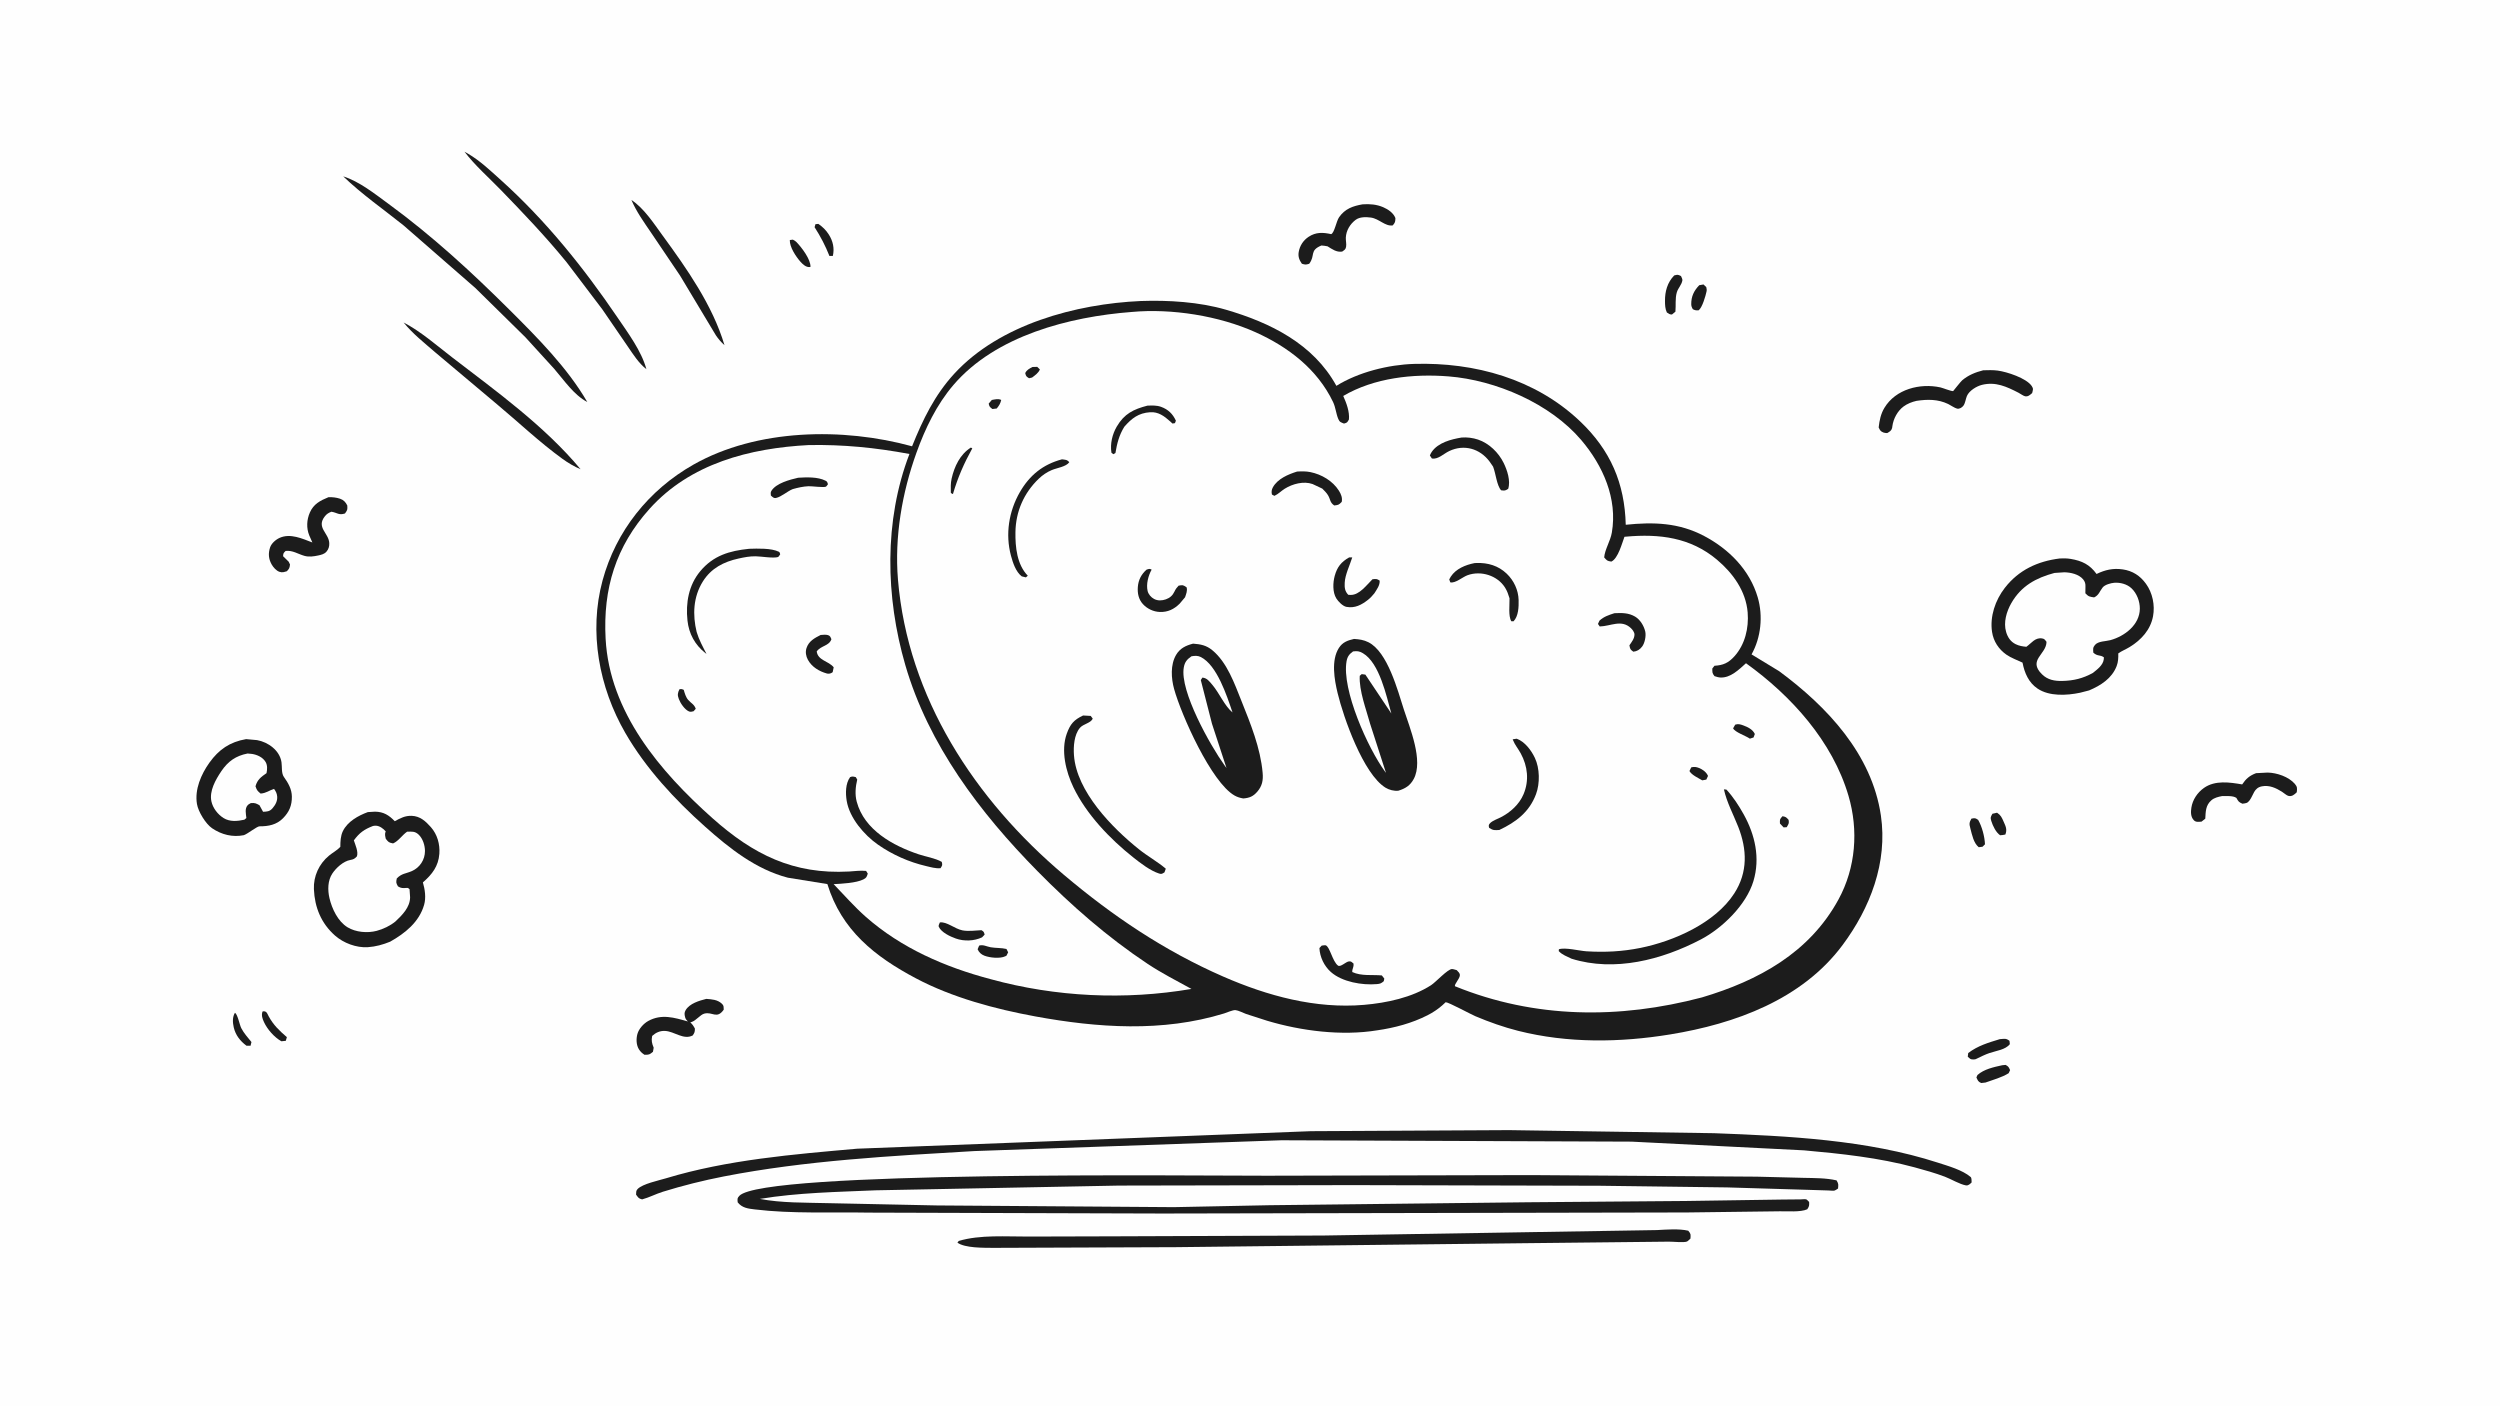 <svg version="1.1" xmlns="http://www.w3.org/2000/svg" style="display: block;" viewBox="0 0 2048 1152" width="1820" height="1024">
<path transform="translate(0,0)" fill="rgb(254,254,254)" d="M -0 -0 L 2048 0 L 2048 1152 L -0 1152 L -0 -0 z"/>
<path transform="translate(0,0)" fill="rgb(28,28,28)" d="M 192.488 829.5 C 194.772 830.988 196.184 839.237 197.661 842.137 C 199.728 846.192 203.137 849.958 205.991 853.5 L 205.26 856.5 L 201.894 856.5 C 196.749 852.661 192.958 847.863 191.482 841.47 C 190.558 837.463 190.324 832.958 192.488 829.5 z"/>
<path transform="translate(0,0)" fill="rgb(28,28,28)" d="M 1632.19 666.5 L 1636 665.635 C 1639.19 667.762 1639.84 669.534 1641.41 673.042 C 1643.2 677.009 1644.35 679.457 1642.79 683.5 C 1641.42 683.92 1639.93 683.957 1638.5 684.103 C 1635.09 681.793 1632.52 676.456 1631.27 672.439 C 1630.34 669.476 1630.76 669.146 1632.19 666.5 z"/>
<path transform="translate(0,0)" fill="rgb(28,28,28)" d="M 647.009 196.5 L 649.497 196.177 C 650.59 196.702 651.653 197.32 652.5 198.202 C 656.72 202.598 664.191 212.314 663.948 218.5 L 662.888 218.651 C 660.085 218.691 657.459 216.226 655.718 214.254 C 652.019 210.063 646.793 202.235 647.009 196.5 z"/>
<path transform="translate(0,0)" fill="rgb(28,28,28)" d="M 215.054 828.5 L 216.071 828.29 C 218.668 828.344 219.053 830.534 220.121 832.467 C 224.147 839.761 228.785 844.098 235.004 849.5 L 234.125 852.5 L 230.5 852.869 C 224.777 849.659 219.018 843.155 216.277 837.203 C 214.968 834.362 213.958 831.595 215.054 828.5 z"/>
<path transform="translate(0,0)" fill="rgb(28,28,28)" d="M 668.037 183.5 L 670.414 183.27 C 673.927 185.734 676.576 188.273 678.907 191.912 C 682.39 197.348 683.682 203.208 682.272 209.5 L 679.474 209.56 C 676.066 200.97 672.265 193.746 667.309 185.966 L 668.037 183.5 z"/>
<path transform="translate(0,0)" fill="rgb(28,28,28)" d="M 1392.02 233.5 L 1395.5 232.89 L 1397.77 235.053 C 1398.06 236.15 1398.27 237.371 1398.03 238.5 C 1397.25 242.221 1394.48 251.948 1391.5 254.063 C 1389.44 254.219 1388.64 254.099 1386.8 253.178 C 1385.99 251.888 1385.48 250.62 1385.47 249.088 C 1385.4 242.689 1387.69 238.015 1392.02 233.5 z"/>
<path transform="translate(0,0)" fill="rgb(28,28,28)" d="M 1614.98 670.5 C 1617.97 669.911 1617.93 669.854 1620.5 671.49 C 1623.67 677.028 1625.82 685.132 1626.1 691.5 L 1624.1 693.5 L 1620.99 693.898 C 1616.74 690.47 1615.52 683.786 1614.12 678.5 C 1613.15 674.826 1613.09 673.824 1614.98 670.5 z"/>
<path transform="translate(0,0)" fill="rgb(28,28,28)" d="M 1640.21 872.5 L 1643.01 872.233 C 1645.43 873.582 1645.49 873.946 1646.67 876.5 L 1645.5 879.011 C 1640.03 882.504 1632.63 884.444 1626.5 886.674 L 1623 887.071 C 1620.33 885.916 1620.37 885.168 1619.07 882.5 L 1619.95 880.5 C 1625.4 875.654 1633.27 874.049 1640.21 872.5 z"/>
<path transform="translate(0,0)" fill="rgb(28,28,28)" d="M 1638.22 851.139 C 1641.87 850.916 1643.24 850.191 1646.18 852.5 L 1646.46 855.217 C 1643.03 859.778 1635.14 860.681 1629.75 862.523 C 1626.26 863.713 1622.88 865.413 1619.57 867.018 C 1618.71 867.522 1618.1 867.723 1617.09 867.761 C 1614.19 867.869 1614.09 867.388 1611.99 865.5 L 1612.36 862.5 C 1620.37 856.441 1628.76 854.055 1638.22 851.139 z"/>
<path transform="translate(0,0)" fill="rgb(28,28,28)" d="M 1371.51 225.5 C 1374.37 224.767 1374.44 224.702 1377.07 226 C 1377.46 226.964 1378.36 228.498 1378.21 229.503 C 1377.64 233.231 1374.72 235.754 1373.65 239.342 C 1372.16 244.373 1373.01 249.969 1372.5 255.193 L 1369.68 257.5 C 1367.73 257.562 1367.12 256.865 1365.5 255.84 C 1364.07 252.831 1363.99 249.802 1363.96 246.534 C 1363.87 238.639 1365.91 231.213 1371.51 225.5 z"/>
<path transform="translate(0,0)" fill="rgb(28,28,28)" d="M 517.265 163.68 C 527.532 170.41 535.573 182.875 542.692 192.631 C 562.695 220.044 583.697 249.812 593.505 282.631 C 590.788 280.237 588.466 277.559 586.45 274.547 L 557.086 225.604 L 533.003 189.925 C 527.229 181.425 521.292 173.187 517.265 163.68 z"/>
<path transform="translate(0,0)" fill="rgb(28,28,28)" d="M 578.59 818.147 C 583.235 818.521 587.665 818.713 591.278 822.015 C 593.128 823.707 592.721 824.579 592.87 827 C 587.149 835.076 583.68 828.374 576.908 830.235 C 573.6 831.144 570.279 835.88 566.582 837.076 L 565.5 837.396 C 567.234 838.945 568.194 840.453 569.274 842.5 C 569.203 845.307 569.047 845.73 567.5 848.079 C 559.877 852.069 552.514 844.721 544.697 844.386 C 540.642 844.213 537.16 845.805 534.243 848.5 C 533.474 852.422 534.039 854.506 535.5 858.161 L 534.897 861.5 C 531.981 863.898 531.79 863.886 528 863.941 C 526.034 862.71 524.616 861.383 523.391 859.426 C 521.17 855.879 521.078 850.843 522.167 846.891 C 523.334 842.653 527.248 838.336 531.042 836.244 C 541.915 830.249 552.434 833.486 563.5 836.657 C 562.59 835.728 561.669 834.742 561.325 833.454 C 560.71 831.153 560.406 829.495 561.677 827.378 C 565.001 821.836 572.82 819.636 578.59 818.147 z"/>
<path transform="translate(0,0)" fill="rgb(28,28,28)" d="M 330.641 264.056 C 344.714 271.355 357.59 282.76 370.16 292.417 C 406.582 320.394 446.131 348.849 475.613 384.254 C 470.377 382.064 465.264 379.014 460.67 375.678 C 441.789 361.969 424.747 345.725 406.843 330.8 L 356.507 288.464 C 347.544 280.678 338.133 273.328 330.641 264.056 z"/>
<path transform="translate(0,0)" fill="rgb(28,28,28)" d="M 1116.23 167.244 C 1122.05 166.842 1127.74 167.274 1133.16 169.623 C 1137.18 171.365 1141.48 174.268 1143.12 178.5 C 1142.99 181.726 1142.98 181.999 1140.96 184.5 C 1134.74 185.52 1129.84 179.01 1123 178.086 C 1119 177.547 1113.86 177.435 1110.5 179.995 C 1105.97 183.444 1102.77 188.695 1102.5 194.49 C 1102.38 196.985 1103.14 199.617 1102.71 202.068 C 1102.32 204.341 1101.27 204.657 1099.5 205.968 C 1094.8 206.653 1091.32 203.973 1087.5 201.635 C 1085.92 201.218 1084.13 201.149 1082.5 200.966 C 1072.47 205.111 1077.76 209.018 1072.5 215.949 C 1069.69 216.774 1069.3 216.769 1066.5 215.912 C 1064.37 212.897 1063.27 210.127 1063.9 206.311 C 1064.77 201.151 1067.64 196.75 1072 193.861 C 1077.99 189.894 1083.79 190.176 1090.5 191.675 C 1093.2 190.56 1094.69 181.088 1096.99 177.804 C 1101.84 170.865 1108.27 168.634 1116.23 167.244 z"/>
<path transform="translate(0,0)" fill="rgb(28,28,28)" d="M 1848.15 633.241 L 1857.65 632.751 C 1865.17 632.904 1874.84 636.121 1879.94 642.005 C 1882.08 644.476 1881.86 645.888 1881.5 648.889 C 1879.54 650.809 1877.56 652.625 1874.5 651.812 C 1873.18 651.46 1870.61 649.233 1869.34 648.434 C 1864.4 645.33 1859.01 642.874 1853 644.015 C 1846.29 645.29 1846.13 651.164 1842.88 655.498 C 1841.03 657.971 1839.89 657.815 1837 658.267 C 1833.88 656.874 1833.76 656.501 1832.05 653.5 C 1829.22 651.533 1823.86 652.07 1820.42 651.984 C 1817.35 652.588 1814 653.332 1811.58 655.427 C 1806.81 659.559 1806.91 664.696 1806.57 670.5 L 1803.5 672.938 C 1801.26 673.045 1798.93 673.628 1797.2 671.797 C 1794.56 669.015 1794.62 665.08 1795.17 661.501 C 1796.17 654.997 1800.12 649.13 1805.47 645.34 C 1814.61 638.87 1826.5 640.707 1836.79 642.452 C 1839.92 637.768 1842.87 635.255 1848.15 633.241 z"/>
<path transform="translate(0,0)" fill="rgb(28,28,28)" d="M 269.096 407.159 C 272.13 407.022 275.605 407.419 278.5 408.386 C 281.452 409.372 283.162 411.206 284.5 413.972 C 284.715 417.477 284.633 417.619 282.612 420.5 C 277.523 422.143 276.37 419.871 271.5 419.063 C 269.205 419.949 267.71 420.836 266.177 422.75 C 258.808 431.951 269.298 436.504 269.734 444.677 C 269.879 447.403 269.203 449.777 267.413 451.809 C 265.659 453.799 263.153 454.368 260.665 454.901 C 256.947 455.699 253.112 456.268 249.39 455.217 C 244.089 453.719 239.747 450.547 234 451.18 C 232.169 452.952 232.122 452.969 231.895 455.5 L 236.5 460.02 L 237.576 462.298 C 237.172 465.31 237.069 465.584 235 467.803 C 232.646 468.481 231.426 469.08 229.002 468.312 C 226.334 467.466 223.803 464.537 222.463 462.118 C 219.994 457.658 219.653 453.249 221.23 448.387 C 222.326 445.006 225.852 441.926 229.048 440.487 C 237.862 436.519 247.616 441.119 255.887 444.254 L 253.303 438.369 C 250.887 432.37 251.258 425.631 253.827 419.731 C 256.859 412.766 262.345 409.903 269.096 407.159 z"/>
<path transform="translate(0,0)" fill="rgb(28,28,28)" d="M 380.5 124.13 L 383.219 125.659 C 393.288 131.526 401.673 139.571 410.283 147.325 C 447.043 180.434 477.97 218.892 505.701 259.716 C 514.273 272.336 525.57 287.466 529.522 302.305 C 523.108 297.261 518.81 290.291 514.237 283.658 L 493.399 253.248 L 464.253 214.807 C 447.324 194.006 428.826 174.592 410.156 155.364 C 400.303 145.216 389.063 135.388 380.5 124.13 z"/>
<path transform="translate(0,0)" fill="rgb(28,28,28)" d="M 281.169 144.337 C 294.421 148.52 307.075 158.692 318.247 166.852 C 353.729 192.768 386.234 222.645 417.327 253.601 C 440.186 276.36 464.828 301.12 481.122 329.211 C 469.989 323.3 462.105 311.37 453.986 301.984 L 430.462 276.195 L 389.413 235.801 L 330.516 184.438 C 314.044 171.253 296.381 158.984 281.169 144.337 z"/>
<path transform="translate(0,0)" fill="rgb(28,28,28)" d="M 1624.66 303.191 C 1628.58 303.091 1632.72 302.917 1636.6 303.451 C 1644.09 304.48 1659.98 309.585 1664.41 316.111 C 1665.99 318.423 1665.33 319.277 1664.74 321.867 C 1663.01 323.32 1661.54 324.9 1659.02 324.5 C 1657.69 324.288 1654.87 322.26 1653.56 321.59 C 1643.8 316.585 1634.85 312.383 1623.65 315.13 C 1619.24 316.21 1613.17 319.893 1611.31 324.221 C 1610.27 326.641 1610 329.982 1608.5 332.101 C 1607.42 333.618 1605.24 335.059 1603.26 334.608 C 1601.23 334.147 1597.98 331.799 1595.96 330.829 C 1587.53 326.789 1578.98 326.914 1569.99 328.243 C 1566.25 329.108 1562.45 330.58 1559.36 332.881 C 1554.43 336.554 1551.07 342.866 1550.24 348.931 L 1550.01 350.5 C 1549.35 352.892 1547.94 353.442 1545.99 354.648 C 1545.03 354.586 1543.91 354.544 1543 354.21 C 1540.52 353.301 1540.01 352.215 1539 350 C 1539.64 344.292 1540.72 338.923 1543.73 333.939 C 1552.95 318.65 1572.77 313.606 1589.5 317.194 C 1591.45 317.613 1598.63 320.526 1600.03 320.233 C 1600.09 320.221 1606.19 312.459 1607.39 311.437 C 1612.48 307.12 1618.28 304.824 1624.66 303.191 z"/>
<path transform="translate(0,0)" fill="rgb(28,28,28)" d="M 201.605 605.349 L 210.634 606.169 C 219.656 607.79 229.138 614.575 230.596 624.239 C 231.164 628.004 230.358 633.255 232.608 636.39 C 236.109 641.266 239.044 646.323 239.1 652.465 C 239.165 659.711 236.945 664.99 231.872 670.143 C 226.587 675.513 219.892 676.825 212.602 676.778 C 210.551 676.764 203.135 682.797 199.794 684.027 C 190.582 685.906 181.481 683.631 173.738 678.352 C 168.502 674.782 162.411 664.827 161.352 658.505 C 159.358 646.604 164.77 634.147 171.529 624.667 C 179.275 613.803 188.425 607.609 201.605 605.349 z"/>
<path transform="translate(0,0)" fill="rgb(254,254,254)" d="M 202.823 617.135 L 206.5 617.478 C 210.755 618.161 215.252 620.197 217.548 624.027 C 219.197 626.779 218.96 630.225 218.33 633.233 C 213.902 636.261 210.708 638.687 209.303 644 C 210.433 647.27 210.829 647.737 213.5 649.955 C 218.213 649.574 220.29 647.447 224.5 646.124 C 225.951 648.09 226.845 649.81 227.065 652.263 C 227.404 656.035 225.614 659.258 223.211 662.022 C 220.844 664.744 218.785 664.678 215.5 664.872 L 212.552 659.5 C 209.652 657.922 208.926 657.496 205.5 657.75 C 204.631 658.216 203.538 658.758 202.877 659.5 C 200.358 662.33 201.486 666.571 201.834 670 L 200.176 671.361 C 194.567 672.632 188.242 673.22 183.119 669.996 C 178.406 667.031 174.397 661.887 173.196 656.391 C 171.322 647.821 176.679 638.512 181.275 631.676 C 186.751 623.531 193.217 618.995 202.823 617.135 z"/>
<path transform="translate(0,0)" fill="rgb(28,28,28)" d="M 1357.3 1007.54 C 1365.22 1007.14 1375.31 1006.28 1383 1008.05 C 1385.26 1010.77 1385.01 1010.92 1384.83 1014.5 C 1384.05 1015.16 1382.87 1016.49 1382 1016.91 C 1379.71 1018 1370.03 1016.94 1367 1017.02 L 1249.14 1018.29 L 963.5 1021.54 L 813.676 1022.11 C 805.899 1022.02 790.454 1022.36 784.319 1017.83 L 785.417 1016.44 C 802.87 1011.2 824.458 1012.93 842.626 1012.85 L 911.955 1012.66 L 1084.27 1012 L 1357.3 1007.54 z"/>
<path transform="translate(0,0)" fill="rgb(28,28,28)" d="M 301.337 665.132 L 307.237 664.771 C 314.22 664.88 318.684 667.654 323.387 672.605 C 327.919 670.096 331.944 667.982 337.266 668.185 C 344.15 668.446 348.671 672.573 353.025 677.51 C 358.243 683.425 360.494 691.418 359.921 699.266 C 359.168 709.568 353.897 716.235 346.433 722.721 C 348.126 728.508 349.116 735.23 347.421 741.144 C 343.387 755.211 331.79 764.445 319.597 771.295 C 313.694 773.705 307.767 775.358 301.373 775.788 C 291.955 776.421 281.376 772.424 274.365 766.207 C 263.096 756.215 257.759 743.153 257.153 728.229 C 256.722 717.634 261.339 707.574 269.5 700.818 C 272.516 698.321 276.139 696.489 278.797 693.609 C 278.819 689.318 278.973 684.677 280.877 680.743 C 284.691 672.858 293.49 668.006 301.337 665.132 z"/>
<path transform="translate(0,0)" fill="rgb(254,254,254)" d="M 305.563 676.5 C 306.336 676.363 307.127 676.24 307.915 676.266 C 311.019 676.371 314.137 678.719 316.017 681 C 314.96 683.115 315.558 684.773 316.036 687 C 318.35 689.875 318.409 690.042 322 690.791 C 326.363 688.975 329.452 683.954 333.5 681.178 C 337.394 681.141 339.866 680.651 342.959 683.581 C 346.377 686.818 348.123 692.391 348.134 697.003 C 348.151 704.183 343.897 710.607 337.368 713.465 C 332.324 715.672 329.081 715.272 325.026 719.5 C 324.412 722.844 324.375 722.984 326 725.957 C 328.46 727.581 330.206 727.481 333.003 727.234 C 334.444 727.107 334.395 727.44 335.5 728.28 L 335.956 734.959 C 335.846 743.188 329.498 749.497 323.939 754.731 C 319.656 758.255 313.932 760.999 308.579 762.407 C 301 764.402 291.448 763.584 284.726 759.503 C 276.83 754.709 271.926 744.336 269.89 735.589 C 268.347 728.963 268.406 721.21 272.305 715.376 C 275.407 710.732 281.299 705.373 286.901 704.361 C 289.533 703.886 290.538 703.425 292.4 701.368 C 293.683 697.563 291.098 692.08 289.875 688.297 C 294.442 682.054 298.327 679.284 305.563 676.5 z"/>
<path transform="translate(0,0)" fill="rgb(28,28,28)" d="M 1073.82 926.529 L 1236.36 925.659 L 1404.3 928.175 C 1464.79 930.449 1529.69 933.577 1587.51 952.31 C 1595.79 954.993 1607.7 958.312 1614.38 964.076 C 1615.26 964.838 1615.06 967.302 1615.16 968.5 C 1613.96 969.694 1612.45 971.262 1610.5 970.929 C 1605.45 970.064 1598.27 965.717 1593.26 963.822 C 1585.22 960.782 1576.73 958.4 1568.44 956.147 C 1539.37 948.247 1507.84 944.907 1477.85 942.22 L 1336.57 935.09 L 1049.75 933.968 L 798.038 942.824 C 730 946.815 659.845 950.55 592.917 963.607 C 576.212 966.866 559.248 971.099 542.988 976.146 C 537.206 977.94 531.804 980.872 526 982.402 C 523.041 981.635 522.932 980.995 521.065 978.5 C 521.199 976.55 520.907 975.402 522.312 973.928 C 526.389 969.651 539.676 966.906 545.53 965.132 C 595.722 949.916 650.206 945.464 702.261 940.867 L 1073.82 926.529 z"/>
<path transform="translate(0,0)" fill="rgb(28,28,28)" d="M 1687.44 457.345 C 1690.43 457.209 1693.31 457.217 1696.28 457.714 C 1705.57 459.271 1711.92 462.339 1717.5 470.057 C 1724.53 466.676 1731.04 465.163 1738.94 466.308 C 1747.02 467.48 1753.16 471.467 1757.94 478.041 C 1763.36 485.49 1765.46 495.624 1763.77 504.688 C 1761.68 515.901 1753.97 524.208 1744.5 529.975 C 1741.45 531.835 1738.24 533.032 1735.29 535.126 C 1735.39 538.659 1735.25 542.16 1733.96 545.5 C 1730.05 555.648 1720.89 561.437 1711.37 565.451 L 1704 567.347 C 1693.05 569.635 1678.78 570.451 1669.13 563.931 C 1661.82 558.999 1658.45 551.053 1656.85 542.681 C 1652.58 540.612 1647.52 538.872 1643.66 536.166 C 1637.32 531.715 1633.05 525.254 1631.89 517.551 C 1629.98 504.828 1634.57 491.506 1642.31 481.5 C 1653.7 466.79 1669.28 459.587 1687.44 457.345 z"/>
<path transform="translate(0,0)" fill="rgb(254,254,254)" d="M 1683.02 469.213 L 1691.06 468.68 C 1696.25 468.776 1702.99 470.235 1706.5 474.461 C 1708.08 476.367 1708.52 478.126 1708.4 480.552 L 1708.33 485.879 C 1711.02 488.721 1711.8 488.659 1715.5 489.25 C 1719.4 487.441 1719.93 484.374 1722.5 481.114 C 1724.29 478.842 1729.17 477.494 1732 477.272 C 1736.92 476.886 1742.44 478.361 1746.06 481.736 C 1750.5 485.874 1752.99 492.458 1752.95 498.5 C 1752.87 511.7 1740.49 521.098 1728.79 524.273 C 1725.02 525.296 1718.88 525.011 1716.2 528.198 C 1714.31 530.443 1714.68 531.742 1714.84 534.5 C 1718.31 537.745 1720.32 536.024 1723.5 538.339 L 1723.42 539.888 C 1722.85 544.781 1718.03 548.289 1714.46 551.141 C 1706.35 555.619 1698.73 557.483 1689.5 557.689 C 1683.09 557.832 1677.45 556.836 1672.76 552.198 C 1660.95 540.522 1676.47 535.949 1676.5 525.636 C 1675.13 523.938 1674.97 523.149 1672.72 522.829 C 1667.1 522.03 1664.14 526.773 1660 529.71 C 1656.87 529.423 1654.02 528.965 1651.18 527.548 C 1647.05 525.494 1644.71 521.932 1643.42 517.587 C 1641.08 509.722 1643.77 500.734 1647.72 493.865 C 1655.81 479.817 1667.91 473.263 1683.02 469.213 z"/>
<path transform="translate(0,0)" fill="rgb(28,28,28)" d="M 1254.22 962.503 L 1439.06 963.78 L 1477.37 964.749 C 1486.23 964.968 1495.83 964.809 1504.5 966.821 C 1506.2 969.686 1506.03 970.137 1505.72 973.5 C 1504.93 973.975 1503.84 974.859 1503 975.138 C 1501.84 975.524 1499.15 975.112 1497.82 975.09 L 1481.6 974.589 L 1414.74 972.585 L 1310.5 971.229 L 1108.92 970.713 L 916.608 971.087 L 717.331 974.963 C 685.747 976.351 653.663 976.823 622.424 982.005 C 640.117 985.424 659.934 984.983 678.012 985.482 L 767.5 987.357 L 961.533 988.757 L 1040 987.171 L 1251.75 984.751 L 1381 983.705 L 1459.72 982.53 L 1475.08 982.39 C 1476.23 982.392 1478.86 982.044 1479.75 982.405 C 1480.35 982.648 1481.5 984.007 1482.04 984.5 C 1482.13 987.572 1482.18 987.952 1480.51 990.5 C 1474.92 993.053 1464.08 991.971 1457.87 992.15 L 1381.89 993.108 L 952.437 993.977 L 711.64 993.24 C 680.684 992.651 648.96 994.325 618.179 990.603 C 612.687 989.939 607.892 989.359 604.308 984.809 C 604.131 982.121 603.747 981.509 605.708 979.452 C 625.395 958.795 978.973 963.073 1037.8 963.007 L 1254.22 962.503 z"/>
<path transform="translate(0,0)" fill="rgb(28,28,28)" d="M 934.471 246.456 C 957.161 245.637 982.458 247.208 1004.27 253.571 C 1040.57 264.161 1075.86 281.44 1094.77 315.94 C 1112.71 304.748 1137.38 298.584 1158.53 297.969 C 1208.11 296.529 1257.75 310.206 1294.39 345.01 C 1319.23 368.597 1330.94 395.606 1331.81 429.742 C 1354.57 427.411 1375.3 427.966 1396.12 438.989 C 1416.44 449.741 1433.35 466.74 1439.94 489.23 C 1444.4 504.488 1442.62 522.141 1434.87 535.945 L 1457.5 549.708 C 1496.82 578.741 1533.42 617.653 1540.82 667.884 C 1546.49 706.366 1532.04 743.723 1509.35 774.165 C 1476.09 818.791 1421.31 838.577 1368.24 847.256 C 1327.12 853.982 1284.32 854.582 1243.68 844.326 C 1231.72 841.305 1220.01 837.135 1208.64 832.347 C 1204.89 830.769 1186.64 820.852 1184.3 820.87 C 1184.25 820.87 1181.67 823.297 1181.44 823.501 C 1177.84 826.657 1173.71 829.39 1169.43 831.561 C 1156.51 838.124 1142.51 841.835 1128.22 843.9 C 1099.09 848.647 1066.12 844.446 1038 836.049 L 1020.79 830.495 C 1018.35 829.624 1014.62 827.628 1012.15 827.343 C 1010.03 827.1 1004.97 829.402 1002.73 830.091 C 952.411 845.59 899.058 841.865 848.034 832.489 C 815.229 826.46 780.106 817.069 750.465 801.387 C 716.567 783.454 689.373 761.828 677.78 724.087 L 645.425 718.872 C 619.316 712.063 597.643 694.892 577.876 677.29 C 552.866 655.017 529.047 629.379 512.246 600.269 C 490.717 562.967 482.231 517.532 493.578 475.518 C 504.544 434.916 531.467 401.254 567.924 380.564 C 620.052 350.979 690.565 349.898 747.169 365.462 C 755.975 343.591 765.682 323.473 781.759 305.975 C 818.868 265.588 881.472 248.814 934.471 246.456 z"/>
<path transform="translate(0,0)" fill="rgb(254,254,254)" d="M 662.543 364.456 C 690.956 363.96 717.099 366.571 745.018 371.752 C 724.012 426.5 725.441 488.934 741.608 544.596 C 760.609 610.018 802.707 665.591 849.907 713.506 C 877.589 741.607 907.264 767.622 940.177 789.475 C 951.581 797.047 964.043 803.396 976.045 809.996 C 921.617 819.295 864.89 816.611 811.597 802.011 C 774.374 792.183 738.355 776.586 709.231 750.9 C 700.001 742.761 691.47 733.014 682.908 724.151 C 689.57 723.822 701.33 723.221 707.208 720.313 C 709.901 718.98 709.999 718.173 710.88 715.5 L 709.5 713.304 C 704.664 712.831 700.299 713.546 695.5 713.805 C 649.895 716.274 617.106 699.928 583.556 670.037 C 540.654 631.813 499.368 583.223 496.12 523.157 C 493.899 482.069 504.457 447.499 532.049 416.765 C 565.512 379.492 614.244 366.986 662.543 364.456 z"/>
<path transform="translate(0,0)" fill="rgb(28,28,28)" d="M 556.607 564.5 C 558.335 564.218 558.515 564.287 560.125 565 C 560.87 567.697 561.857 571.057 563.744 573.208 C 566.269 576.088 568.656 576.758 569.963 580.5 L 568.182 582.5 C 566.779 582.789 565.833 583.255 564.459 582.684 C 560.908 581.21 557.402 575.961 556.102 572.5 C 554.859 569.189 555.093 567.584 556.607 564.5 z"/>
<path transform="translate(0,0)" fill="rgb(28,28,28)" d="M 802.115 774.5 C 805.296 773.452 808.319 775.285 811.5 775.848 C 815.817 776.612 820.198 776.229 824.5 777.261 L 825.871 780 L 824.5 782.764 L 824.109 782.949 L 823.55 783.243 C 819.14 785.327 810.933 784.477 806.429 782.763 C 803.835 781.776 801.973 780.043 800.863 777.5 L 802.115 774.5 z"/>
<path transform="translate(0,0)" fill="rgb(28,28,28)" d="M 769.942 755.5 C 775.652 754.741 782.101 760.765 788.397 762.004 C 793.208 762.951 799.096 762.127 804 761.866 C 806.098 763.174 805.945 763.265 806.614 765.5 L 804.5 767.734 C 797.995 770.807 789.777 771.104 783.027 768.705 C 778.386 767.056 771.101 763.692 768.999 758.976 C 768.62 758.127 769.606 756.393 769.942 755.5 z"/>
<path transform="translate(0,0)" fill="rgb(28,28,28)" d="M 653.845 391.218 C 660.766 390.793 669.886 390.43 676.198 393.599 C 677.795 394.4 677.672 394.824 678.276 396.5 C 677.939 396.929 677.113 398.277 676.704 398.5 C 674.932 399.465 665.109 398.053 662.41 398.171 C 657.959 398.365 653.708 399.325 649.435 400.526 C 645 402.275 640.131 406.853 635.753 407.776 C 633.696 408.209 632.961 406.998 631.5 405.801 C 631.402 404.192 631.099 403.295 631.992 401.881 C 635.914 395.671 647.045 392.791 653.845 391.218 z"/>
<path transform="translate(0,0)" fill="rgb(28,28,28)" d="M 672.283 520.024 C 674.142 519.926 676.618 519.566 678.391 520.177 C 680.223 520.808 680.356 521.909 681.087 523.5 C 679.182 529.153 672.628 528.606 669.052 533.5 C 670.023 541.02 678.678 541.234 682.959 546.5 L 682.131 550.5 L 681.177 551.128 C 680.002 551.744 678.619 551.932 677.388 551.593 C 671.104 549.859 665.003 546.224 661.809 540.318 C 660.234 537.405 659.646 534.011 660.675 530.809 C 662.503 525.116 667.262 522.551 672.283 520.024 z"/>
<path transform="translate(0,0)" fill="rgb(28,28,28)" d="M 613.72 449.43 C 620.615 449.222 631.872 448.806 638.055 451.853 C 638.85 452.245 638.867 453.192 639.135 454 C 638.907 454.299 637.704 456.084 637.5 456.15 C 633.576 457.415 623.681 455.63 619.033 455.573 C 614.134 455.514 609.853 456.358 605.099 457.394 C 592.9 460.053 582.55 465.342 575.743 476.253 C 567.878 488.86 567.279 503.525 570.698 517.594 C 572.605 523.939 575.737 529.668 578.757 535.535 L 577.73 534.76 C 569.253 528.062 564.32 518.974 563.167 508.123 C 561.645 493.787 564.15 479.232 573.578 467.881 C 584.308 454.964 597.55 451.078 613.72 449.43 z"/>
<path transform="translate(0,0)" fill="rgb(28,28,28)" d="M 696.386 636.5 C 698.468 635.67 698.955 636.002 701.08 636.5 L 702.24 638.5 C 700.821 644.346 700.259 650.717 701.827 656.594 C 708.014 679.786 731.469 692.644 752.635 699.732 C 758.608 701.732 766.087 702.811 771.5 705.916 C 772.128 708.699 772.007 708.625 770.5 711.075 C 766.528 711.483 762.453 710.226 758.6 709.326 C 744.621 706.06 731.013 700.032 719.217 691.781 C 707.837 683.821 695.947 669.914 693.622 655.953 C 692.59 649.752 692.574 641.773 696.386 636.5 z"/>
<path transform="translate(0,0)" fill="rgb(254,254,254)" d="M 927.124 255.417 C 959.883 252.405 998.609 258.571 1028.58 272.043 C 1055.2 284.005 1079.14 302.253 1092.01 329.119 C 1094.2 333.701 1094.44 338.62 1096.33 343.105 C 1097.44 345.735 1098.5 345.816 1101 346.851 C 1103.74 346.093 1103.6 345.982 1105.04 343.5 C 1105.68 337.099 1102.97 329.979 1100.38 324.232 C 1125.78 309.317 1157.66 305.922 1186.52 308.188 C 1225.28 311.231 1269.99 330.404 1295.45 360.453 C 1313.16 381.347 1325.2 408.37 1320.41 436.215 C 1319.23 443.077 1314.68 449.957 1314.14 456.5 C 1316.48 459.156 1316.53 459.36 1320 459.92 C 1325.52 457.425 1328.73 444.955 1330.75 439.603 L 1331.96 439.492 C 1359.25 437.013 1384.84 440.085 1406.55 458.373 C 1419.63 469.392 1430.27 484.083 1431.69 501.61 C 1432.71 514.303 1429.54 527.884 1420.84 537.5 C 1415.92 542.936 1411.7 544.826 1404.5 545.258 L 1402.73 547.5 C 1402.76 550.74 1402.56 551.23 1404.5 553.752 C 1406.09 554.275 1407.81 554.824 1409.5 554.888 C 1417.75 555.204 1424.66 548.268 1430.31 543.183 C 1467.42 569.832 1501.16 607.109 1514.29 651.791 C 1522.59 680.048 1520.28 710.656 1506.1 736.677 C 1482.3 780.391 1440.45 803.203 1394.24 816.942 C 1326.55 834.826 1257.32 834.4 1191.9 807.786 C 1191.25 806.102 1195.78 801.739 1195.92 798.862 C 1196.02 796.928 1194.56 795.994 1193.35 794.603 C 1192.23 794.338 1190.61 793.711 1189.5 793.694 C 1186 793.64 1176.24 804.414 1172.31 806.947 C 1156.58 817.073 1135.96 821.439 1117.51 823.03 C 1077.69 826.465 1038.24 815.67 1002.01 799.843 C 953.912 778.835 911.415 750.216 871.423 716.418 C 798.574 654.852 743.64 571.223 735.609 474.608 C 732.707 439.708 738.974 403.482 750.771 370.7 C 757.906 350.873 767.231 331.435 781.007 315.296 C 815.584 274.789 876.241 259.306 927.124 255.417 z"/>
<path transform="translate(0,0)" fill="rgb(28,28,28)" d="M 1460.23 668.5 C 1463.11 669.056 1463.24 669.306 1465.23 671.5 C 1465.75 674.495 1465.2 674.811 1463.66 677.5 L 1461.15 677.661 L 1458.14 674.5 C 1457.99 671.02 1457.92 671.088 1460.23 668.5 z"/>
<path transform="translate(0,0)" fill="rgb(28,28,28)" d="M 812.511 327.5 C 815.156 327.06 817.704 326.251 820.204 327.5 C 819.489 330.543 818.453 332.136 816.52 334.5 L 813 334.935 C 810.801 333.22 810.546 333.183 809.928 330.5 L 812.511 327.5 z"/>
<path transform="translate(0,0)" fill="rgb(28,28,28)" d="M 845.746 300.5 L 849.703 300.389 L 851.874 302.5 C 850.613 305.506 847.996 307.206 845.5 309.134 L 842.984 309.72 C 840.638 308.154 840.538 308.217 839.865 305.5 C 841.144 302.805 843.26 301.866 845.746 300.5 z"/>
<path transform="translate(0,0)" fill="rgb(28,28,28)" d="M 1385.45 628.5 C 1387.75 627.821 1389.67 628.119 1391.88 629.011 C 1394.93 630.248 1397.89 632.425 1399.2 635.5 L 1397.82 638.5 L 1394.5 639.121 C 1391.24 637.176 1385.84 634.8 1384 631.5 L 1385.45 628.5 z"/>
<path transform="translate(0,0)" fill="rgb(28,28,28)" d="M 1421.48 593.5 C 1423.91 592.627 1425.83 593.277 1428.15 594.122 C 1431.81 595.459 1435.88 597.457 1437.56 601.158 L 1436.5 603.996 L 1433.5 604.969 C 1429.85 602.434 1421.41 599.803 1419.76 596.5 L 1421.48 593.5 z"/>
<path transform="translate(0,0)" fill="rgb(28,28,28)" d="M 795.348 366.5 L 796.5 367.153 C 789.67 379.539 784.672 390.9 780.674 404.5 C 779.709 404.436 779.616 404.115 778.908 403.5 C 778.845 399.638 778.703 395.718 779.563 391.928 C 781.811 382.018 786.48 372.04 795.348 366.5 z"/>
<path transform="translate(0,0)" fill="rgb(28,28,28)" d="M 939.957 332.16 C 943.744 332.03 947.487 331.835 951.106 333.131 C 956.929 335.218 960.748 338.921 963.294 344.5 L 962.511 346.5 L 960.5 346.828 L 958.625 345.097 C 953.749 340.729 948.929 337.099 942.125 337.563 C 932.68 338.206 927.045 342.574 921.03 349.462 C 916.784 356.326 915.056 363.131 913.764 370.977 L 912 371.942 L 910.5 370.731 C 909.315 363.463 911.181 355.586 914.873 349.284 C 921.028 338.78 928.549 335.136 939.957 332.16 z"/>
<path transform="translate(0,0)" fill="rgb(28,28,28)" d="M 1322.55 502.19 C 1328.55 501.93 1334.04 501.798 1339.41 504.952 C 1343.65 507.436 1346.75 512.593 1347.81 517.311 C 1348.59 520.796 1347.42 526.638 1345.24 529.516 C 1343.34 532.024 1341.04 533.451 1338 533.731 C 1335.39 531.783 1335.47 531.712 1334.82 528.5 C 1336.65 525.774 1339 522.983 1338.96 519.558 C 1338.94 517.813 1337.29 515.614 1336.05 514.442 C 1328.22 507.032 1319.7 512.815 1310.5 513.067 L 1309.05 511 L 1310.29 508.28 C 1313.96 504.918 1317.93 503.702 1322.55 502.19 z"/>
<path transform="translate(0,0)" fill="rgb(28,28,28)" d="M 1082.72 774.5 C 1083.49 774.44 1085.29 774.062 1085.96 774.25 C 1089.37 775.199 1091.54 787.462 1096.06 790.837 C 1098.17 792.416 1102.42 787.74 1105.01 787.445 C 1106.92 787.226 1107.32 788.002 1108.77 789.14 C 1109.23 792.368 1107.52 793.518 1107.8 796.172 C 1115.54 799.654 1123.8 798.178 1132 798.928 L 1134.02 801.5 L 1133.61 803.627 C 1131.52 805.454 1130.69 805.794 1127.89 806.039 C 1115.95 807.086 1099.51 804.322 1090.26 796.134 C 1084.75 791.254 1081.19 783.823 1080.87 776.5 L 1082.72 774.5 z"/>
<path transform="translate(0,0)" fill="rgb(28,28,28)" d="M 939.279 466.5 C 941.236 465.955 941.58 465.505 943.423 466.5 C 940.673 471.423 938.829 478.372 940.121 483.967 C 940.754 486.705 942.955 489.215 945.42 490.518 C 948.457 492.124 951.886 491.952 955.04 490.847 C 958.375 489.678 960.629 487.669 962.117 484.476 C 963.042 482.488 963.989 481.216 965.5 479.638 C 969.085 478.979 969.008 479 972.063 481 C 972.884 483.86 971.691 486.402 970.805 489.128 L 966.38 494.38 C 961.772 498.933 956.708 501.385 950.201 501.187 C 944.966 501.029 939.772 498.593 936.239 494.702 C 932.709 490.816 931.727 485.873 932.112 480.735 C 932.547 474.923 934.952 470.323 939.279 466.5 z"/>
<path transform="translate(0,0)" fill="rgb(28,28,28)" d="M 1062.57 386.16 C 1066.3 385.935 1069.84 385.862 1073.52 386.616 C 1082.7 388.496 1091.76 393.813 1096.84 401.847 C 1098.6 404.641 1099.85 407.654 1099.15 411 C 1096.68 413.516 1096.51 413.522 1093 413.94 C 1089.29 411.385 1090.07 409.152 1087.87 405.5 C 1086.69 403.536 1084.84 401.749 1083.22 400.128 L 1075.27 396.391 C 1067.97 393.784 1058.87 396.231 1052.5 400.197 C 1049.51 402.057 1047.26 404.579 1044 406.063 L 1041.98 405 C 1041.45 402.829 1041.66 401.065 1042.75 399.07 C 1046.61 392.053 1055.34 388.427 1062.57 386.16 z"/>
<path transform="translate(0,0)" fill="rgb(28,28,28)" d="M 1105.2 456.5 L 1107.76 456.5 C 1105.79 462.844 1101.91 470.582 1101.59 477.206 C 1101.39 481.349 1101.7 484.169 1104.5 487.131 L 1106.53 487.222 C 1113.64 487.314 1119.52 479.116 1124.35 474.37 C 1127.37 474.097 1127.73 473.86 1130.22 475.5 C 1130.47 479.432 1127.88 482.653 1125.91 485.865 C 1124.31 487.804 1122.68 489.659 1120.69 491.214 C 1115.37 495.385 1109.94 498.305 1102.96 496.997 C 1099.99 496.44 1096.27 492.599 1094.71 490.084 C 1091.56 484.975 1091.88 477.12 1093.41 471.56 C 1095.41 464.345 1098.72 460.178 1105.2 456.5 z"/>
<path transform="translate(0,0)" fill="rgb(28,28,28)" d="M 869.973 376.137 C 872.726 376.544 874.035 376.271 875.972 378.5 C 873.328 382.269 865.952 383.096 861.534 384.971 C 857.576 386.651 854.027 389.067 850.927 392.041 C 838.743 403.73 832.097 418.921 831.849 435.826 C 831.67 447.988 833.073 462.342 841.969 471.5 L 840.404 472.848 L 837 472.007 C 832.134 468.274 829.725 460.82 828.189 455.117 C 823.454 437.527 826.43 418.707 835.496 402.977 C 843.485 389.117 854.453 380.273 869.973 376.137 z"/>
<path transform="translate(0,0)" fill="rgb(28,28,28)" d="M 1207.87 461.163 L 1209.53 461.067 C 1218.9 460.751 1227.44 463.261 1234.29 469.809 C 1240.2 475.468 1243.83 483.218 1244.05 491.423 C 1244.2 496.983 1243.95 504.54 1239.94 508.783 L 1238.06 508.78 C 1235.51 504.666 1236.73 495.235 1236.6 489.992 C 1235.68 486.93 1234.67 483.988 1232.96 481.263 C 1226.74 471.333 1213.3 467.083 1202.25 471.059 C 1198.09 472.555 1192.25 477.869 1188.07 476.922 L 1187.22 474.5 L 1188.49 472.236 C 1192.73 465.736 1200.61 462.607 1207.87 461.163 z"/>
<path transform="translate(0,0)" fill="rgb(28,28,28)" d="M 1197.35 358.281 C 1201.82 357.946 1206.49 358.53 1210.75 359.946 C 1219.82 362.962 1227.66 370.639 1231.81 379.133 C 1234.72 385.075 1237.63 393.844 1235.5 400.322 C 1232.91 401.951 1232.76 401.868 1229.7 401.5 C 1226.08 397.443 1225.36 387.65 1223.11 382.081 L 1220.23 377.923 C 1212.25 367.296 1199.4 363.634 1187.28 369.333 C 1182.52 371.572 1178.29 376.265 1173.04 375.5 L 1171.35 373 C 1171.77 371.963 1172.25 370.953 1172.89 370.029 C 1178.19 362.37 1188.8 359.724 1197.35 358.281 z"/>
<path transform="translate(0,0)" fill="rgb(28,28,28)" d="M 1239.21 605.5 L 1242.5 605.007 C 1249.14 607.407 1254.45 614.547 1257.38 620.755 C 1261.4 629.266 1261.6 641.588 1258.32 650.404 C 1252.86 665.079 1241.88 673.346 1228.22 679.784 C 1224.31 679.978 1223.31 680.243 1219.9 678.036 C 1219.38 676.155 1219.39 675.394 1220.95 673.943 C 1222.98 672.049 1226.86 670.696 1229.38 669.416 C 1237.34 665.361 1244.58 658.805 1248.1 650.453 C 1252.79 639.317 1251.51 627.542 1245.77 617 C 1243.74 613.273 1240.99 610.123 1239.43 606.115 L 1239.21 605.5 z"/>
<path transform="translate(0,0)" fill="rgb(28,28,28)" d="M 887.262 585.99 L 893.5 586.335 L 895.145 588.5 C 893.811 592.205 887.412 592.843 884.653 596.125 C 879.881 601.802 879.279 611.489 879.791 618.551 C 881.953 648.365 911.094 678.023 933.001 695.576 C 940.06 701.231 948.229 705.717 955.021 711.5 L 953.935 714.5 C 952.068 715.574 951.714 716.159 949.56 715.47 C 942.257 713.134 934.272 706.928 928.316 702.21 C 909.292 687.14 889.947 666.933 879.323 644.79 C 873.191 632.008 868.91 614.722 873.909 600.856 C 876.746 592.99 879.737 589.563 887.262 585.99 z"/>
<path transform="translate(0,0)" fill="rgb(28,28,28)" d="M 1412.23 646.5 L 1414.28 646.687 C 1419.81 652.655 1424.53 659.949 1428.47 667.056 C 1437.79 683.855 1442.04 702.8 1436.43 721.595 C 1430.63 741.051 1411 760.219 1393.26 769.5 C 1361.45 786.136 1322.68 796.261 1287.41 785.239 C 1283.56 783.277 1279.98 782.239 1276.91 779 L 1277.05 777.5 C 1282.22 775.761 1293.65 778.789 1299.66 779.166 C 1314.67 780.11 1329.09 779.377 1343.88 776.385 C 1371.1 770.875 1405.03 756.088 1420.72 731.734 C 1431.92 714.357 1431.25 695.711 1423.92 677.094 C 1419.91 666.921 1414.6 657.237 1412.23 646.5 z"/>
<path transform="translate(0,0)" fill="rgb(28,28,28)" d="M 1109.21 523.278 C 1113.48 523.539 1117.14 524.041 1121 525.976 C 1136.78 533.892 1145 565.496 1150.05 581.141 C 1154.94 596.319 1166.2 622.939 1158.14 637.975 C 1155.21 643.436 1151.26 645.827 1145.5 647.617 C 1142.03 648.009 1137.97 646.955 1135 645.123 C 1116.84 633.901 1100.66 587.909 1095.75 567.553 C 1093.09 556.545 1090.35 540.787 1096.8 530.689 C 1099.83 525.944 1103.95 524.486 1109.21 523.278 z"/>
<path transform="translate(0,0)" fill="rgb(254,254,254)" d="M 1108.42 533.5 C 1111.83 533.095 1113.5 533.21 1116.5 534.97 C 1130.11 542.951 1135.77 570.077 1139.78 584.342 L 1118.51 552.5 L 1115.5 552.095 L 1113.91 553.5 C 1113.24 565.672 1119.21 581.042 1122.39 592.752 L 1135.39 632.962 L 1134.57 631.885 C 1120.6 612.857 1098.98 564.741 1103.11 541.5 C 1103.79 537.72 1105.35 535.705 1108.42 533.5 z"/>
<path transform="translate(0,0)" fill="rgb(28,28,28)" d="M 977.366 527.131 C 983.644 527.609 988.227 528.478 993.18 532.562 C 1005.24 542.505 1011.28 559.818 1016.92 573.894 C 1024.46 592.762 1032.59 612.6 1034.36 632.999 C 1034.89 639.044 1034.02 643.73 1029.99 648.381 C 1026.61 652.294 1023.59 653.531 1018.5 653.957 C 1015.9 653.513 1013.64 652.855 1011.33 651.549 C 992.345 640.791 967.7 585.542 961.824 564.263 C 959.422 555.564 958.705 544.461 963.432 536.383 C 966.634 530.91 971.452 528.668 977.366 527.131 z"/>
<path transform="translate(0,0)" fill="rgb(254,254,254)" d="M 976.033 537.5 C 978.726 536.998 981.242 536.86 983.682 538.089 C 997.004 544.803 1005.09 569.94 1009.67 583.478 C 1003.28 578.336 998.709 567.381 993.192 560.921 C 990.787 558.105 988.789 555.221 985 554.949 L 983.7 557 L 992.874 592.815 L 1004.73 628.988 L 1003.13 626.814 C 991.489 610.65 966.304 565.884 969.766 546.621 C 970.58 542.089 972.429 540.003 976.033 537.5 z"/>
</svg>